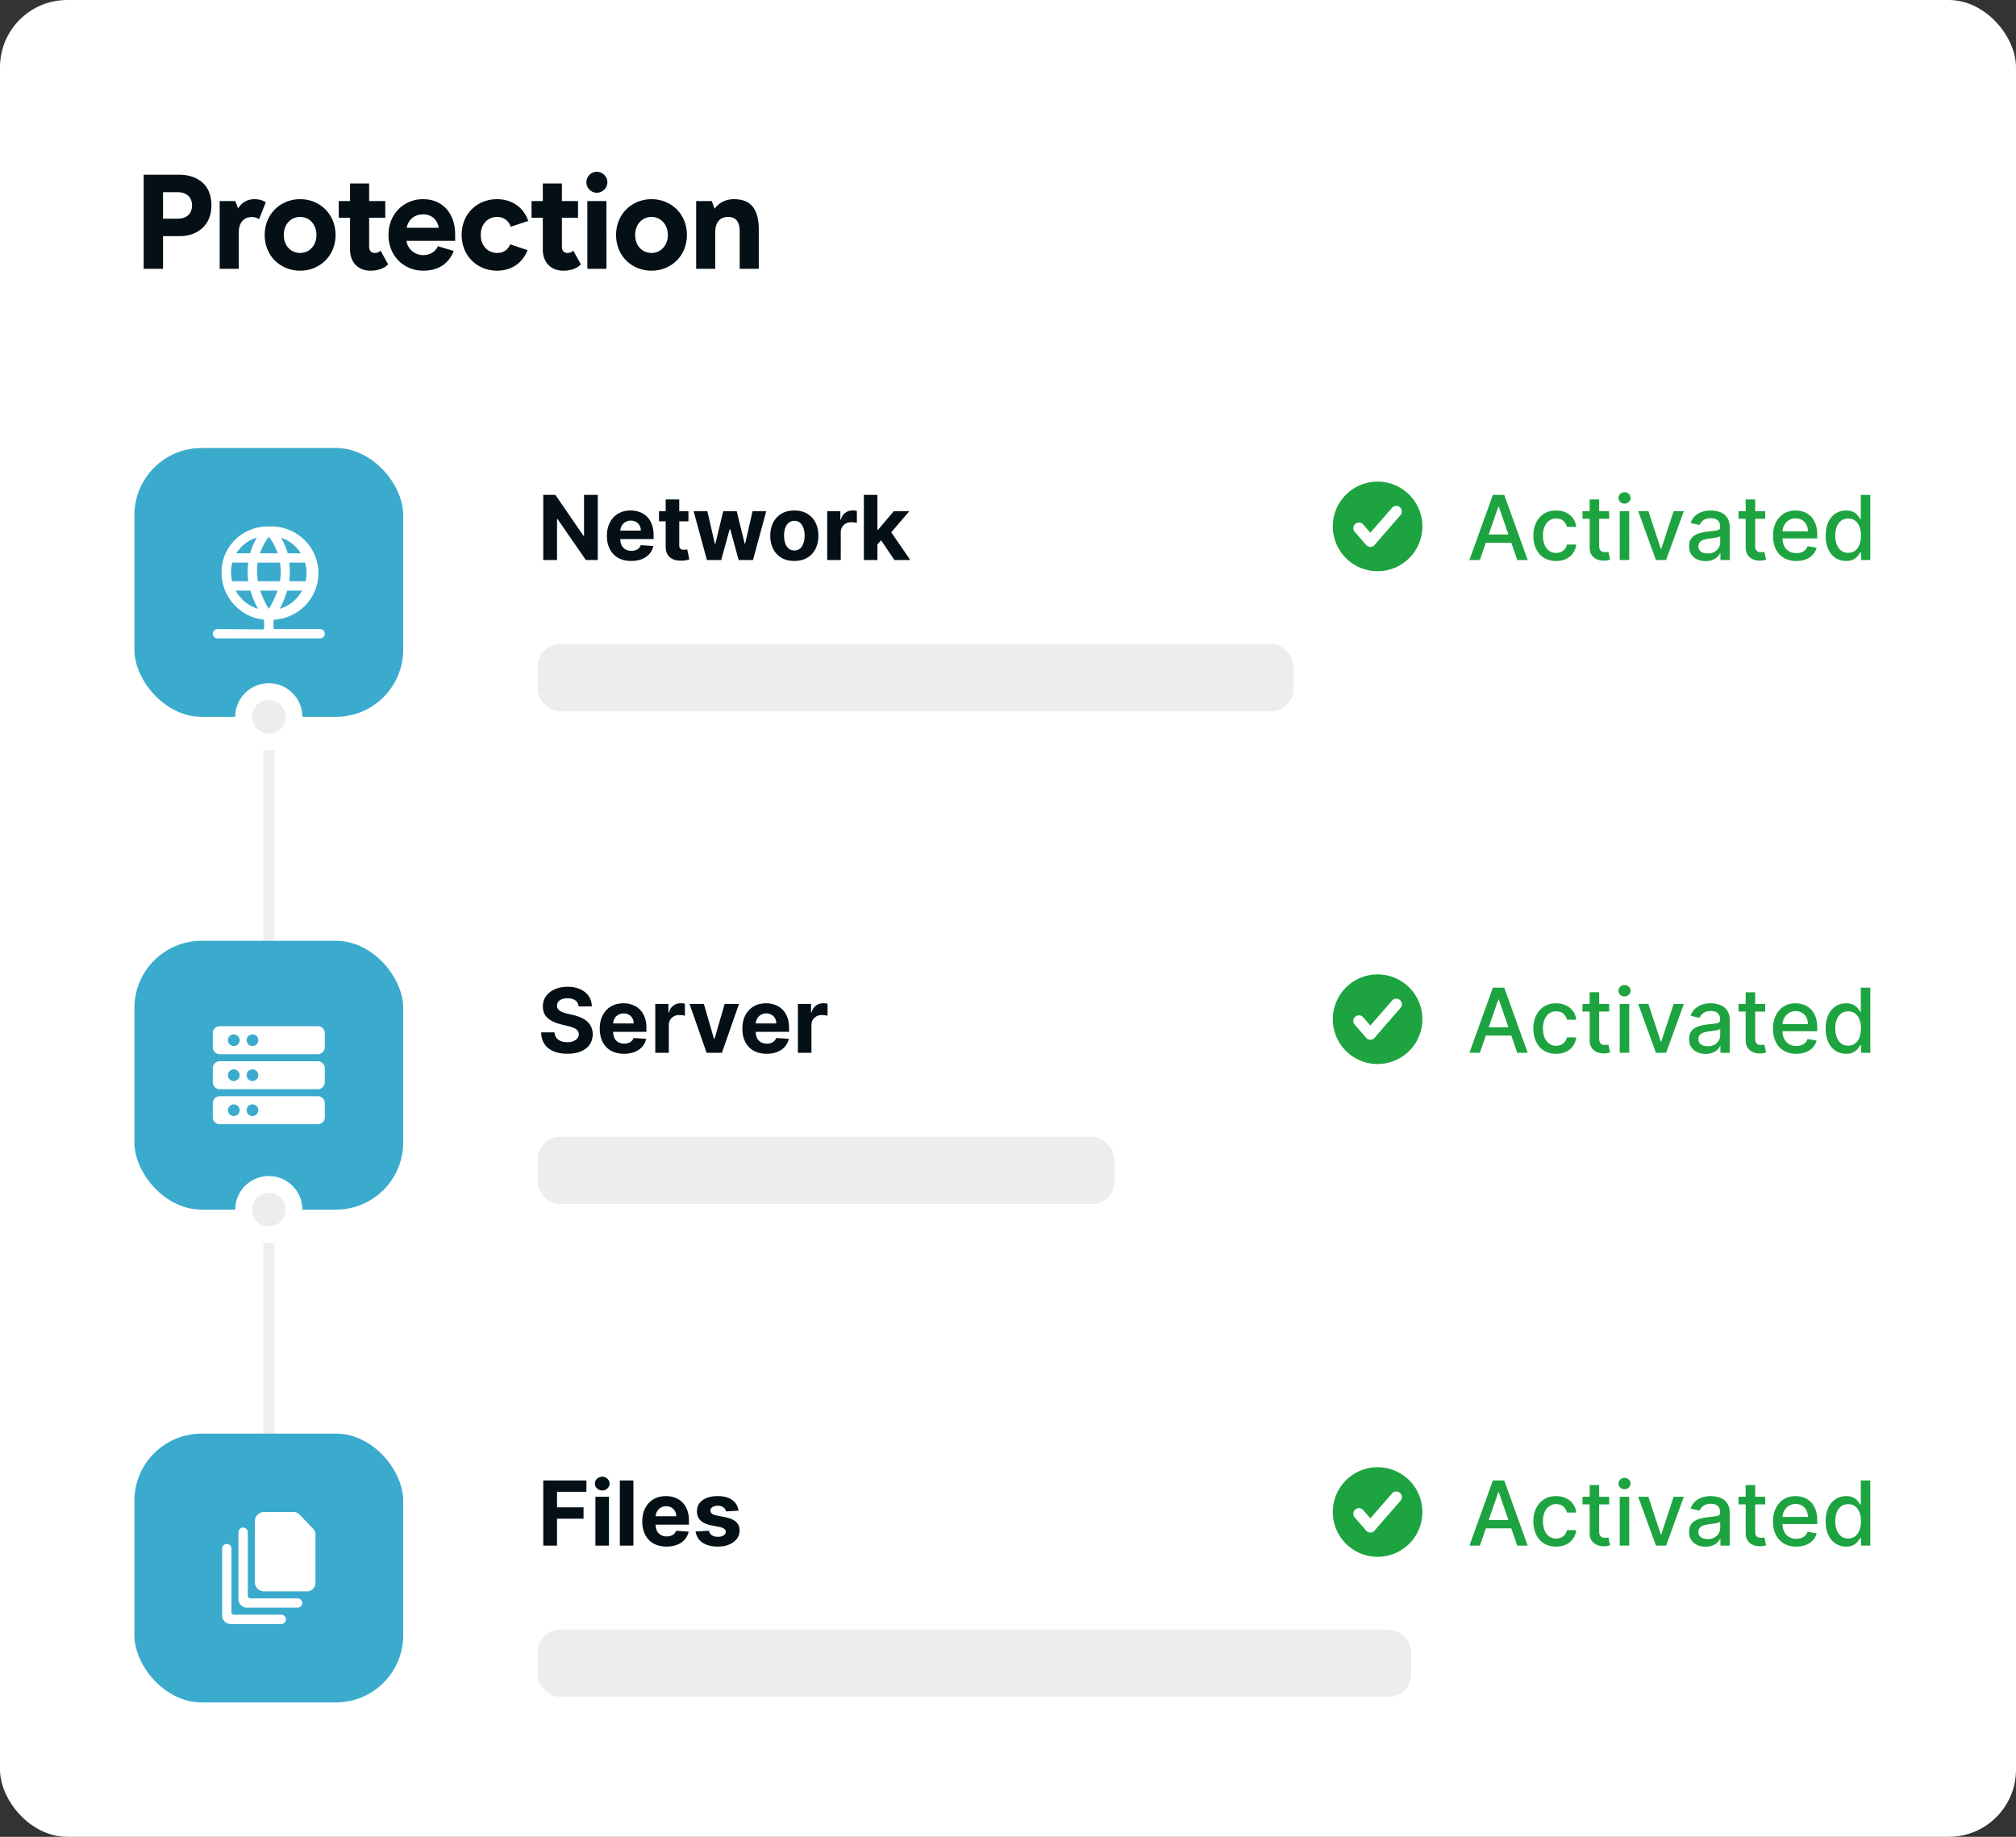 <svg xmlns="http://www.w3.org/2000/svg" xmlns:xlink="http://www.w3.org/1999/xlink" width="360" height="328" fill="none" xmlns:v="https://vecta.io/nano"><rect width="100%" height="100%" fill="#333333" stroke="none"/><style><![CDATA[.B{fill:#fff}.C{fill:#1da440}.D{fill:#040f16}.E{fill-rule:evenodd}.F{fill:#3aabcc}.G{fill:#ecedee}]]></style><rect width="360" height="328" rx="12" class="B"/><path d="M25.656 48h3.456v-5.832h3.072c2.64 0 5.568-1.608 5.568-5.496 0-4.056-2.928-5.472-5.784-5.472h-6.312V48zm3.456-8.952V34.32h2.592c1.92 0 2.592 1.224 2.592 2.328 0 1.152-.6 2.4-2.568 2.4h-2.616zM39.231 48h3.408v-6.504c0-1.848 1.008-2.736 2.28-2.736.672 0 1.104.192 1.344.384l1.2-3.024c-.432-.288-1.104-.552-2.04-.552-1.488 0-2.448.864-2.904 1.656l-.504-1.32h-2.784V48zm14.375.336c3.456 0 6.312-2.616 6.312-6.384s-2.856-6.384-6.312-6.384c-3.48 0-6.336 2.616-6.336 6.384s2.832 6.384 6.336 6.384zm0-3.168c-1.68 0-2.928-1.296-2.928-3.216 0-1.896 1.248-3.216 2.928-3.216 1.608 0 2.904 1.32 2.904 3.216 0 1.92-1.296 3.216-2.904 3.216zm12.527 3.168c1.8 0 2.784-.696 3.168-1.128l-1.344-2.448c-.216.216-.528.408-1.032.408-.648 0-1.008-.384-1.008-1.152V38.88h2.88v-2.976h-2.88V32.76h-3.408v3.144h-2.016v2.976h2.016v5.664c0 2.544 1.704 3.792 3.624 3.792zm15.144-5.328v-1.152c0-3.672-2.16-6.288-5.736-6.288-3.432 0-6.168 2.64-6.168 6.384 0 3.84 2.832 6.384 6.192 6.384 2.976 0 4.704-1.512 5.448-3.528l-2.832-.84c-.24.624-1.032 1.584-2.616 1.584-1.68 0-2.832-1.272-2.976-2.544h8.688zm-2.952-2.328h-5.712c.24-1.224 1.176-2.4 2.952-2.4 2.04 0 2.736 1.68 2.76 2.4zm10.451 7.656c2.568 0 4.56-1.392 5.424-3.672l-3.096-1.032c-.384.984-1.224 1.536-2.328 1.536-1.704 0-2.928-1.32-2.928-3.216 0-1.92 1.224-3.216 2.928-3.216 1.176 0 2.064.672 2.424 1.752l3.12-1.032c-.768-2.376-2.88-3.888-5.544-3.888-3.576 0-6.336 2.616-6.336 6.384s2.808 6.384 6.336 6.384zm11.778 0c1.8 0 2.784-.696 3.168-1.128l-1.344-2.448c-.216.216-.528.408-1.032.408-.648 0-1.008-.384-1.008-1.152V38.88h2.88v-2.976h-2.88V32.76h-3.409v3.144h-2.016v2.976h2.016v5.664c0 2.544 1.704 3.792 3.624 3.792zm6.01-13.92c1.032 0 1.896-.84 1.896-1.872 0-1.008-.864-1.872-1.896-1.872-1.008 0-1.848.864-1.848 1.872a1.87 1.87 0 0 0 1.848 1.872zM104.883 48h3.408V35.904h-3.408V48zm11.468.336c3.456 0 6.312-2.616 6.312-6.384s-2.856-6.384-6.312-6.384c-3.48 0-6.336 2.616-6.336 6.384s2.832 6.384 6.336 6.384zm0-3.168c-1.68 0-2.928-1.296-2.928-3.216 0-1.896 1.248-3.216 2.928-3.216 1.608 0 2.904 1.32 2.904 3.216 0 1.92-1.296 3.216-2.904 3.216zM124.313 48h3.408v-6.504c0-1.896.936-2.76 2.28-2.76 1.248 0 2.088.672 2.088 2.616V48h3.408v-7.008c0-3.72-1.488-5.424-4.416-5.424-1.8 0-2.832.864-3.48 1.704l-.504-1.368h-2.784V48z" class="D"/><path d="M47 128h2v40h-2v-40zm0 88h2v40h-2v-40z" fill="#efeef0" class="E"/><path d="M106.744 88.364V100h-2.125l-5.062-7.324h-.085V100h-2.46V88.364h2.159l5.022 7.318h.102v-7.318h2.449zm5.965 11.806c-.898 0-1.671-.181-2.318-.545s-1.141-.886-1.489-1.557-.523-1.472-.523-2.392c0-.898.175-1.686.523-2.364a3.86 3.86 0 0 1 1.472-1.585c.636-.379 1.382-.568 2.238-.568.576 0 1.112.093 1.608.278s.936.456 1.307.824.667.83.875 1.386.312 1.201.312 1.943v.665h-7.369v-1.5h5.091a1.86 1.86 0 0 0-.227-.926 1.63 1.63 0 0 0-.631-.631c-.265-.155-.574-.233-.926-.233-.367 0-.693.085-.977.256s-.5.392-.659.676-.241.593-.245.938v1.426c0 .432.08.805.239 1.119a1.75 1.75 0 0 0 .687.727c.296.17.646.256 1.052.256a2.28 2.28 0 0 0 .738-.114 1.53 1.53 0 0 0 .574-.341 1.49 1.49 0 0 0 .364-.557l2.238.148c-.113.538-.346 1.008-.699 1.409s-.799.708-1.352.932-1.183.329-1.903.329zm10.227-8.897v1.818h-5.256v-1.818h5.256zm-4.062-2.091h2.42v8.136c0 .224.034.398.102.523s.163.206.284.256.269.074.432.074c.114 0 .227-.01.341-.029l.261-.051.381 1.801c-.121.038-.291.082-.511.131s-.487.085-.801.096c-.584.023-1.095-.055-1.534-.233s-.775-.455-1.017-.83-.362-.849-.358-1.42v-8.455zm7.36 10.818l-2.375-8.727h2.449l1.353 5.864h.079l1.409-5.864h2.404l1.431 5.83h.074l1.33-5.83h2.443L134.462 100h-2.563l-1.5-5.489h-.108l-1.5 5.489h-2.557zm15.613.17c-.883 0-1.646-.187-2.29-.562s-1.135-.905-1.483-1.58-.523-1.464-.523-2.358c0-.902.174-1.689.523-2.364a3.8 3.8 0 0 1 1.483-1.579c.644-.379 1.407-.568 2.29-.568s1.644.189 2.284.568 1.14.901 1.488 1.579.523 1.462.523 2.364c0 .894-.174 1.68-.523 2.358s-.844 1.201-1.488 1.58-1.402.562-2.284.562zm.011-1.874c.401 0 .737-.114 1.006-.341s.471-.545.608-.943.21-.85.21-1.358-.07-.96-.21-1.358-.339-.712-.608-.943-.605-.347-1.006-.347-.746.115-1.023.347-.479.545-.619.943-.205.85-.205 1.358.069.96.205 1.358.347.712.619.943.618.341 1.023.341zm5.858 1.704v-8.727h2.346v1.523h.091c.16-.542.427-.951.802-1.227s.806-.421 1.295-.421a3.65 3.65 0 0 1 .392.023c.14.015.263.036.369.063v2.148c-.113-.034-.27-.064-.471-.091a4.25 4.25 0 0 0-.551-.04c-.356 0-.675.078-.955.233a1.72 1.72 0 0 0-.659.636c-.159.273-.239.587-.239.943V100h-2.42zm8.74-2.511l.006-2.903h.352l2.795-3.312h2.779l-3.756 4.386h-.574l-1.602 1.83zM154.263 100V88.364h2.42V100h-2.42zm5.454 0l-2.568-3.801 1.614-1.71 3.79 5.511h-2.836z" class="D"/><g clip-path="url(#A)" class="C E"><path d="M246 102a8 8 0 1 0 0-16 8 8 0 1 0 0 16zm4.088-10.01a1 1 0 1 0-1.509-1.313l-3.874 4.451-1.284-1.475a1 1 0 0 0-1.509 1.313l2.052 2.357a1 1 0 0 0 1.411.098 1.01 1.01 0 0 0 .214-.262l4.499-5.169z"/></g><path d="M264.261 100h-1.863l4.187-11.636h2.029L272.801 100h-1.863l-3.29-9.523h-.091L264.261 100zm.313-4.557h6.045v1.477h-6.045v-1.477zm13.307 4.733c-.845 0-1.572-.191-2.182-.574s-1.072-.919-1.398-1.597-.489-1.455-.489-2.33c0-.886.167-1.669.5-2.347s.804-1.214 1.41-1.596 1.32-.574 2.142-.574c.663 0 1.253.123 1.772.369s.938.583 1.256 1.023.513.953.574 1.54h-1.654c-.09-.409-.299-.761-.624-1.057s-.754-.443-1.296-.443a2.11 2.11 0 0 0-1.244.375c-.353.246-.627.599-.824 1.057s-.296.992-.296 1.614c0 .636.097 1.186.29 1.648s.466.82.818 1.074.775.381 1.256.381a2.11 2.11 0 0 0 .875-.176 1.79 1.79 0 0 0 .665-.517 1.93 1.93 0 0 0 .38-.807h1.654c-.061.564-.244 1.068-.551 1.511s-.718.792-1.233 1.046-1.112.38-1.801.38zm9.476-8.903v1.364h-4.768v-1.364h4.768zm-3.489-2.091h1.699v8.256c0 .329.049.578.147.744s.226.275.381.335.332.085.517.085c.137 0 .256-.01.358-.028l.239-.045.307 1.403c-.099.038-.239.076-.421.113s-.409.065-.682.069c-.447.007-.863-.072-1.25-.239a2.14 2.14 0 0 1-.937-.773c-.239-.349-.358-.786-.358-1.312v-8.608zM289.236 100v-8.727h1.699V100h-1.699zm.858-10.074a1.08 1.08 0 0 1-.762-.295.96.96 0 0 1-.312-.716.95.95 0 0 1 .312-.716 1.07 1.07 0 0 1 .762-.301c.295 0 .547.1.755.301a.94.94 0 0 1 .319.716.95.95 0 0 1-.319.716c-.208.197-.46.295-.755.295zm10.592 1.347L297.521 100h-1.818l-3.17-8.727h1.824l2.21 6.716h.091l2.204-6.716h1.824zm3.886 8.92c-.553 0-1.053-.102-1.5-.307s-.801-.509-1.062-.903-.386-.877-.386-1.449c0-.492.094-.898.284-1.216s.445-.57.767-.756.682-.326 1.079-.421a10.75 10.75 0 0 1 1.216-.216l1.273-.148c.326-.042.562-.108.71-.199s.222-.239.222-.443v-.04c0-.496-.14-.881-.421-1.153s-.689-.409-1.238-.409c-.572 0-1.023.127-1.353.381s-.551.528-.676.835l-1.596-.364c.189-.53.466-.958.829-1.284a3.37 3.37 0 0 1 1.267-.716c.477-.152.979-.227 1.506-.227.348 0 .718.042 1.108.125a3.24 3.24 0 0 1 1.102.443c.345.216.627.525.847.926s.329.915.329 1.551V100h-1.659v-1.193h-.068c-.11.22-.275.436-.494.648s-.502.388-.847.529-.757.21-1.239.21zm.37-1.364c.469 0 .871-.093 1.204-.278s.593-.428.767-.727.267-.627.267-.972v-1.125c-.06.061-.178.117-.352.17s-.365.093-.585.131l-.642.097-.523.068a4.2 4.2 0 0 0-.903.21c-.269.099-.485.24-.648.426s-.239.424-.239.727c0 .421.156.739.466.955s.707.318 1.188.318zm10.274-7.557v1.364h-4.767v-1.364h4.767zm-3.489-2.091h1.699v8.256c0 .329.049.578.148.744s.225.275.381.335.331.085.517.085a2 2 0 0 0 .358-.028l.238-.045.307 1.403c-.098.038-.239.076-.42.113s-.41.065-.682.069c-.447.007-.864-.072-1.25-.239s-.699-.424-.938-.773-.358-.786-.358-1.312v-8.608zm9.036 10.994c-.86 0-1.601-.184-2.222-.551a3.74 3.74 0 0 1-1.432-1.562c-.333-.674-.5-1.464-.5-2.369 0-.894.167-1.682.5-2.364s.807-1.214 1.409-1.596c.607-.383 1.315-.574 2.125-.574.493 0 .97.081 1.432.244s.877.419 1.245.767.657.801.869 1.358.318 1.225.318 2.017v.602h-6.937v-1.273h5.272c0-.447-.091-.843-.272-1.187s-.438-.623-.767-.824-.709-.301-1.148-.301c-.477 0-.894.117-1.25.352s-.625.534-.818.909-.284.775-.284 1.21v.994c0 .583.102 1.08.306 1.489a2.22 2.22 0 0 0 .87.938c.371.212.805.318 1.301.318.322 0 .615-.045.881-.136a1.9 1.9 0 0 0 .687-.42c.193-.186.341-.415.443-.687l1.608.29c-.129.474-.36.888-.693 1.244s-.744.627-1.244.824-1.063.29-1.699.29zm8.896-.006c-.704 0-1.333-.18-1.886-.539s-.981-.881-1.296-1.551-.466-1.483-.466-2.426.158-1.75.472-2.42.754-1.184 1.307-1.54 1.18-.534 1.88-.534c.542 0 .978.091 1.307.273.334.178.591.386.773.625s.33.449.432.631h.102v-4.324h1.699V100h-1.659v-1.358h-.142c-.102.186-.25.398-.443.636s-.451.447-.784.625-.766.267-1.296.267zm.375-1.448c.489 0 .902-.129 1.239-.386s.598-.623.772-1.085.267-1 .267-1.614c0-.606-.087-1.136-.261-1.591s-.43-.809-.767-1.062-.754-.381-1.25-.381c-.511 0-.937.133-1.278.398s-.599.627-.773 1.085-.256.975-.256 1.551a4.45 4.45 0 0 0 .262 1.574c.174.466.431.835.772 1.108s.769.403 1.273.403z" class="C"/><rect x="24" y="80" width="48" height="48" rx="12" class="F"/><path d="M57.157 112.334h-8.111c-.056 0-.109-.022-.149-.061s-.062-.092-.062-.147v-1.458a8.48 8.48 0 0 0 5.84-2.731c1.503-1.639 2.285-3.801 2.175-6.01a8.3 8.3 0 0 0-2.765-5.769c-1.66-1.485-3.848-2.257-6.084-2.148a8.32 8.32 0 0 0-3.219.564 8.24 8.24 0 0 0-2.743 1.757c-.786.761-1.41 1.67-1.834 2.674s-.64 2.08-.635 3.168c-.028 2.094.733 4.123 2.136 5.693s3.346 2.569 5.452 2.802v1.516c0 .055-.022.108-.062.147s-.093.061-.149.061l-8.103-.058a.85.85 0 0 0-.596.244c-.158.156-.247.368-.247.589s.089.433.247.589a.85.85 0 0 0 .596.244h18.314a.85.85 0 0 0 .596-.244c.158-.156.247-.368.247-.589s-.089-.433-.247-.589a.85.85 0 0 0-.596-.244zm-7.209-3.623c.564-1.031 1.011-2.12 1.332-3.248h2.665c-.417.774-.985 1.46-1.67 2.018a6.78 6.78 0 0 1-2.326 1.23zm4.528-8.246c.325 1.084.357 2.232.093 3.332h-2.926a12.26 12.26 0 0 0 0-3.332h2.833zm-.759-1.666h-2.344c-.274-.971-.673-1.903-1.189-2.774 1.465.496 2.712 1.476 3.533 2.774zM48 95.843c.687.894 1.223 1.893 1.585 2.957h-3.162c.363-1.062.895-2.061 1.577-2.957zm-1.99 4.622h3.988a10.53 10.53 0 0 1 0 3.332h-3.946c-.191-1.102-.205-2.226-.042-3.332zm-.135-4.472c-.523.88-.928 1.824-1.206 2.807h-2.462c.833-1.348 2.138-2.347 3.668-2.807zm-4.418 7.804a6.92 6.92 0 0 1-.202-1.624 6.68 6.68 0 0 1 .228-1.708h2.85c-.156 1.105-.156 2.227 0 3.332h-2.875zm.632 1.666h2.639a16.05 16.05 0 0 0 1.332 3.256c-1.7-.534-3.122-1.702-3.963-3.256h-.008zm7.454 0c-.383 1.144-.9 2.24-1.543 3.265-.637-1.027-1.151-2.122-1.535-3.265h3.078z" class="B"/><g class="G"><circle cx="48" cy="128" r="4.5" stroke="#fff" stroke-width="3"/><rect x="96" y="115" width="135" height="12" rx="4"/></g><path d="M103.324 179.71c-.046-.458-.241-.814-.585-1.068s-.813-.381-1.404-.381c-.401 0-.74.057-1.017.171s-.489.263-.636.46-.216.42-.216.67c-.008.209.036.391.131.546a1.36 1.36 0 0 0 .403.403 3.01 3.01 0 0 0 .591.29c.223.08.462.148.716.205l1.045.25c.508.113.974.265 1.398.454s.792.423 1.102.699a2.91 2.91 0 0 1 .722.977c.174.375.263.805.267 1.29-.004.712-.186 1.33-.546 1.852s-.871.923-1.545 1.211-1.479.426-2.426.426c-.94 0-1.758-.144-2.455-.432s-1.235-.714-1.625-1.278c-.386-.569-.589-1.271-.608-2.108h2.381c.027.39.138.715.335.977.201.257.468.453.801.585a3.18 3.18 0 0 0 1.142.193c.417 0 .779-.06 1.086-.182s.551-.289.721-.505.256-.464.256-.745c0-.261-.078-.481-.233-.659s-.375-.329-.67-.454a6.81 6.81 0 0 0-1.074-.341l-1.267-.318c-.981-.239-1.756-.612-2.324-1.12s-.85-1.191-.847-2.051c-.004-.704.184-1.32.563-1.846s.907-.938 1.574-1.233 1.425-.443 2.273-.443c.864 0 1.618.147 2.262.443s1.151.706 1.511 1.233.545 1.136.557 1.829h-2.358zm8.104 8.46c-.898 0-1.671-.181-2.319-.545s-1.14-.886-1.488-1.557-.523-1.471-.523-2.392c0-.898.174-1.685.523-2.364s.839-1.206 1.471-1.585 1.383-.568 2.239-.568c.576 0 1.112.093 1.608.279a3.56 3.56 0 0 1 1.307.823c.375.368.666.83.875 1.387s.312 1.2.312 1.943v.665h-7.369v-1.5h5.091c0-.349-.076-.658-.227-.926a1.63 1.63 0 0 0-.631-.631c-.265-.155-.574-.233-.926-.233a1.86 1.86 0 0 0-.978.256 1.79 1.79 0 0 0-.659.676 1.91 1.91 0 0 0-.244.937v1.426c0 .432.08.805.239 1.12s.392.557.687.727.646.256 1.051.256c.269 0 .515-.038.739-.114s.415-.189.574-.341.28-.337.363-.557l2.239.148a3.05 3.05 0 0 1-.699 1.409c-.348.398-.799.708-1.352.932s-1.184.329-1.903.329zm5.585-.17v-8.727h2.346v1.522h.091c.159-.541.426-.95.801-1.227s.807-.42 1.296-.42a3.69 3.69 0 0 1 .392.022 2.81 2.81 0 0 1 .369.063v2.148a3.1 3.1 0 0 0-.471-.091c-.201-.027-.385-.04-.551-.04-.357 0-.675.078-.955.233s-.496.364-.659.636-.239.587-.239.943V188h-2.42zm14.949-8.727L128.911 188h-2.728l-3.051-8.727h2.557l1.812 6.244h.091l1.807-6.244h2.563zm4.934 8.897c-.897 0-1.67-.181-2.318-.545s-1.14-.886-1.489-1.557-.522-1.471-.522-2.392c0-.898.174-1.685.522-2.364s.84-1.206 1.472-1.585 1.383-.568 2.239-.568a4.55 4.55 0 0 1 1.608.279c.5.181.935.456 1.306.823s.667.83.875 1.387.313 1.2.313 1.943v.665h-7.369v-1.5h5.091c0-.349-.076-.658-.228-.926a1.62 1.62 0 0 0-.63-.631c-.266-.155-.574-.233-.927-.233-.367 0-.693.085-.977.256a1.79 1.79 0 0 0-.659.676 1.91 1.91 0 0 0-.244.937v1.426c0 .432.079.805.238 1.12s.392.557.688.727.646.256 1.051.256c.269 0 .515-.038.739-.114a1.54 1.54 0 0 0 .574-.341c.159-.151.28-.337.363-.557l2.239.148a3.06 3.06 0 0 1-.699 1.409c-.348.398-.799.708-1.352.932s-1.184.329-1.904.329zm5.586-.17v-8.727h2.346v1.522h.091c.159-.541.426-.95.801-1.227s.807-.42 1.296-.42a3.69 3.69 0 0 1 .392.022 2.81 2.81 0 0 1 .369.063v2.148c-.114-.034-.271-.065-.472-.091a4.14 4.14 0 0 0-.551-.04c-.356 0-.674.078-.954.233s-.496.364-.659.636-.239.587-.239.943V188h-2.42z" class="D"/><g clip-path="url(#B)" class="C E"><use xlink:href="#D"/></g><path d="M264.261 188h-1.863l4.187-11.636h2.029L272.801 188h-1.863l-3.29-9.523h-.091L264.261 188zm.313-4.557h6.045v1.477h-6.045v-1.477zm13.307 4.733c-.845 0-1.572-.191-2.182-.574s-1.072-.918-1.398-1.596-.489-1.455-.489-2.33c0-.886.167-1.668.5-2.346s.804-1.214 1.41-1.597 1.32-.574 2.142-.574c.663 0 1.253.123 1.772.369s.938.584 1.256 1.023.513.953.574 1.54h-1.654a1.98 1.98 0 0 0-.624-1.057c-.322-.295-.754-.443-1.296-.443a2.11 2.11 0 0 0-1.244.375c-.353.246-.627.598-.824 1.057s-.296.992-.296 1.613c0 .637.097 1.186.29 1.648s.466.82.818 1.074.775.381 1.256.381a2.1 2.1 0 0 0 .875-.177 1.78 1.78 0 0 0 .665-.517c.182-.223.309-.492.38-.806h1.654c-.061.564-.244 1.068-.551 1.511s-.718.792-1.233 1.045-1.112.381-1.801.381zm9.476-8.903v1.363h-4.768v-1.363h4.768zm-3.489-2.091h1.699v8.256c0 .329.049.577.147.744s.226.274.381.335.332.085.517.085c.137 0 .256-.009.358-.028l.239-.046.307 1.404c-.099.038-.239.076-.421.113-.182.042-.409.065-.682.069-.447.007-.863-.072-1.25-.239a2.14 2.14 0 0 1-.937-.773c-.239-.348-.358-.786-.358-1.312v-8.608zM289.236 188v-8.727h1.699V188h-1.699zm.858-10.074a1.08 1.08 0 0 1-.762-.295c-.208-.201-.312-.44-.312-.716a.95.95 0 0 1 .312-.716 1.07 1.07 0 0 1 .762-.301c.295 0 .547.1.755.301.213.197.319.435.319.716a.95.95 0 0 1-.319.716c-.208.197-.46.295-.755.295zm10.592 1.347L297.521 188h-1.818l-3.17-8.727h1.824l2.21 6.716h.091l2.204-6.716h1.824zm3.886 8.92c-.553 0-1.053-.102-1.5-.307a2.52 2.52 0 0 1-1.062-.903c-.258-.394-.386-.877-.386-1.449 0-.492.094-.898.284-1.216a2.1 2.1 0 0 1 .767-.756 4.04 4.04 0 0 1 1.079-.42 10.62 10.62 0 0 1 1.216-.216l1.273-.148c.326-.041.562-.108.71-.198s.222-.239.222-.444v-.039c0-.497-.14-.881-.421-1.154s-.689-.409-1.238-.409c-.572 0-1.023.127-1.353.381s-.551.528-.676.835l-1.596-.364c.189-.53.466-.958.829-1.284a3.38 3.38 0 0 1 1.267-.716 4.96 4.96 0 0 1 1.506-.227c.348 0 .718.042 1.108.125a3.25 3.25 0 0 1 1.102.443c.345.216.627.525.847.926s.329.915.329 1.552V188h-1.659v-1.193h-.068c-.11.22-.275.435-.494.648s-.502.388-.847.528-.757.21-1.239.21zm.37-1.363c.469 0 .871-.093 1.204-.279s.593-.428.767-.727.267-.627.267-.972v-1.125c-.06.061-.178.118-.352.171s-.365.093-.585.13l-.642.097-.523.068c-.329.042-.631.112-.903.21s-.485.241-.648.427c-.159.181-.239.424-.239.727 0 .42.156.738.466.954s.707.319 1.188.319zm10.274-7.557v1.363h-4.767v-1.363h4.767zm-3.489-2.091h1.699v8.256c0 .329.049.577.148.744s.225.274.381.335a1.52 1.52 0 0 0 .517.085c.136 0 .255-.009.358-.028l.238-.046.307 1.404a2.75 2.75 0 0 1-.42.113c-.182.042-.41.065-.682.069-.447.007-.864-.072-1.25-.239s-.699-.424-.938-.773-.358-.786-.358-1.312v-8.608zm9.036 10.994c-.86 0-1.601-.184-2.222-.551s-1.095-.892-1.432-1.563-.5-1.464-.5-2.369c0-.894.167-1.682.5-2.363s.807-1.214 1.409-1.597c.607-.383 1.315-.574 2.125-.574.493 0 .97.082 1.432.244s.877.419 1.245.767.657.802.869 1.358.318 1.226.318 2.017v.603h-6.937v-1.273h5.272c0-.447-.091-.843-.272-1.187a2.06 2.06 0 0 0-.767-.824c-.326-.201-.709-.302-1.148-.302-.477 0-.894.118-1.25.353s-.625.534-.818.909-.284.774-.284 1.21v.994c0 .584.102 1.08.306 1.489s.498.722.87.938.805.318 1.301.318c.322 0 .615-.046.881-.137s.494-.234.687-.42.341-.415.443-.688l1.608.29a2.91 2.91 0 0 1-.693 1.244c-.33.353-.744.627-1.244.824s-1.063.29-1.699.29zm8.896-.006a3.38 3.38 0 0 1-1.886-.539c-.55-.364-.981-.881-1.296-1.551-.31-.675-.466-1.483-.466-2.427s.158-1.75.472-2.42.754-1.184 1.307-1.54 1.18-.534 1.88-.534c.542 0 .978.091 1.307.273.334.178.591.386.773.625s.33.449.432.631h.102v-4.324h1.699V188h-1.659v-1.358h-.142c-.102.186-.25.398-.443.636s-.451.447-.784.625-.766.267-1.296.267zm.375-1.448c.489 0 .902-.129 1.239-.387s.598-.623.772-1.085.267-1 .267-1.614c0-.606-.087-1.136-.261-1.591s-.43-.808-.767-1.062-.754-.381-1.25-.381c-.511 0-.937.133-1.278.398s-.599.627-.773 1.085-.256.976-.256 1.551c0 .584.087 1.108.262 1.574s.431.835.772 1.108.769.404 1.273.404z" class="C"/><rect x="24" y="168" width="48" height="48" rx="12" class="F"/><path d="M56.75 183.25h-17.5A1.25 1.25 0 0 0 38 184.5v2.5a1.25 1.25 0 0 0 1.25 1.25h17.5A1.25 1.25 0 0 0 58 187v-2.5a1.25 1.25 0 0 0-1.25-1.25zm-16.042 2.5a1.04 1.04 0 0 1 .176-.579 1.03 1.03 0 0 1 .468-.383 1.04 1.04 0 0 1 .602-.06 1.05 1.05 0 0 1 .533.285c.145.145.245.332.285.534s.02.411-.059.602a1.04 1.04 0 0 1-.962.643c-.276 0-.541-.11-.737-.305a1.04 1.04 0 0 1-.305-.737zm4.375 1.042a1.04 1.04 0 0 1-1.021-1.245 1.04 1.04 0 0 1 .285-.534 1.05 1.05 0 0 1 .533-.285 1.04 1.04 0 0 1 .602.06c.19.078.353.212.467.383s.176.373.176.579a1.05 1.05 0 0 1-.305.737c-.097.096-.212.173-.338.225a1.03 1.03 0 0 1-.399.08zM56.75 189.5h-17.5a1.25 1.25 0 0 0-1.25 1.25v2.5a1.25 1.25 0 0 0 1.25 1.25h17.5a1.25 1.25 0 0 0 1.25-1.25v-2.5a1.25 1.25 0 0 0-1.25-1.25zM40.708 192a1.04 1.04 0 0 1 .176-.579 1.03 1.03 0 0 1 .468-.383 1.04 1.04 0 0 1 .602-.06 1.05 1.05 0 0 1 .533.285c.145.145.245.332.285.534s.02.411-.059.602a1.04 1.04 0 0 1-.962.643c-.276 0-.541-.11-.737-.305a1.04 1.04 0 0 1-.305-.737zm4.375 1.042a1.04 1.04 0 0 1-1.021-1.245 1.04 1.04 0 0 1 .285-.534 1.05 1.05 0 0 1 .533-.285 1.04 1.04 0 0 1 .602.06c.19.078.353.212.467.383s.176.373.176.579c0 .276-.11.541-.305.737a1.04 1.04 0 0 1-.737.305zm11.667 2.708h-17.5A1.25 1.25 0 0 0 38 197v2.5a1.25 1.25 0 0 0 1.25 1.25h17.5A1.25 1.25 0 0 0 58 199.5V197a1.25 1.25 0 0 0-1.25-1.25zm-16.042 2.5a1.04 1.04 0 0 1 .176-.579 1.03 1.03 0 0 1 .468-.383 1.04 1.04 0 0 1 .602-.06 1.05 1.05 0 0 1 .533.285c.145.145.245.332.285.534s.02.411-.059.602a1.04 1.04 0 0 1-.962.643c-.276 0-.541-.11-.737-.305a1.04 1.04 0 0 1-.305-.737zm4.375 1.042a1.04 1.04 0 0 1-1.021-1.245 1.04 1.04 0 0 1 .285-.534 1.05 1.05 0 0 1 .533-.285 1.04 1.04 0 0 1 .602.06c.19.078.353.212.467.383s.176.373.176.579c0 .276-.11.541-.305.737a1.04 1.04 0 0 1-.737.305z" class="B"/><g class="G"><circle cx="48" cy="216" r="4.5" stroke="#fff" stroke-width="3"/><rect x="96" y="203" width="103" height="12" rx="4"/></g><path d="M97.011 276v-11.636h7.705v2.028h-5.244v2.773h4.733v2.028h-4.733V276h-2.46zm9.314 0v-8.727h2.421V276h-2.421zm1.216-9.852c-.36 0-.668-.12-.926-.358a1.16 1.16 0 0 1-.381-.87c0-.333.127-.619.381-.858s.566-.363.926-.363.667.121.921.363a1.13 1.13 0 0 1 .386.858c0 .338-.129.627-.386.87a1.3 1.3 0 0 1-.921.358zm5.564-1.784V276h-2.42v-11.636h2.42zm5.916 11.806c-.897 0-1.67-.181-2.318-.545s-1.14-.886-1.489-1.557-.522-1.471-.522-2.392c0-.898.174-1.685.522-2.364s.84-1.206 1.472-1.585 1.383-.568 2.239-.568a4.55 4.55 0 0 1 1.608.279c.5.181.935.456 1.306.823s.667.83.875 1.387.313 1.2.313 1.943v.665h-7.369v-1.5h5.091c0-.349-.076-.658-.228-.926a1.62 1.62 0 0 0-.63-.631c-.266-.155-.574-.233-.927-.233-.367 0-.693.085-.977.256a1.79 1.79 0 0 0-.659.676 1.91 1.91 0 0 0-.244.937v1.426c0 .432.079.805.238 1.12s.392.557.688.727.646.256 1.051.256c.269 0 .515-.038.739-.114a1.54 1.54 0 0 0 .574-.341c.159-.151.28-.337.363-.557l2.239.148a3.06 3.06 0 0 1-.699 1.409c-.348.398-.799.708-1.352.932s-1.184.329-1.904.329zm12.847-6.409l-2.216.137a1.15 1.15 0 0 0-.244-.512 1.3 1.3 0 0 0-.495-.369c-.2-.095-.441-.142-.721-.142-.375 0-.692.08-.949.239s-.386.363-.386.625a.67.67 0 0 0 .25.528c.166.144.452.26.857.347l1.58.318c.849.174 1.481.454 1.898.841s.625.894.625 1.522c0 .572-.169 1.074-.506 1.506s-.792.769-1.375 1.011-1.248.358-2.006.358c-1.155 0-2.075-.24-2.761-.721a2.81 2.81 0 0 1-1.199-1.977l2.381-.125c.072.352.246.621.523.806s.63.273 1.062.273c.424 0 .765-.081 1.023-.244s.394-.381.398-.642c-.004-.22-.097-.4-.279-.54s-.462-.254-.841-.33l-1.511-.301c-.852-.17-1.487-.466-1.904-.886s-.619-.956-.619-1.608c0-.561.152-1.044.455-1.449s.736-.718 1.289-.937 1.209-.33 1.955-.33c1.102 0 1.97.233 2.602.699.637.466 1.008 1.1 1.114 1.903z" class="D"/><g clip-path="url(#C)" class="C E"><path d="M246 278a8 8 0 1 0 0-16 8 8 0 1 0 0 16zm4.088-10.01a1 1 0 1 0-1.509-1.313l-3.874 4.451-1.284-1.475a1 1 0 1 0-1.509 1.313l2.052 2.357a1 1 0 0 0 1.411.098 1.02 1.02 0 0 0 .214-.262l4.499-5.169z"/></g><path d="M264.261 276h-1.863l4.187-11.636h2.029L272.801 276h-1.863l-3.29-9.523h-.091L264.261 276zm.313-4.557h6.045v1.477h-6.045v-1.477zm13.307 4.733c-.845 0-1.572-.191-2.182-.574s-1.072-.918-1.398-1.596-.489-1.455-.489-2.33c0-.886.167-1.668.5-2.346s.804-1.214 1.41-1.597 1.32-.574 2.142-.574c.663 0 1.253.123 1.772.369s.938.584 1.256 1.023.513.953.574 1.54h-1.654a1.98 1.98 0 0 0-.624-1.057c-.322-.295-.754-.443-1.296-.443a2.11 2.11 0 0 0-1.244.375c-.353.246-.627.598-.824 1.057-.197.454-.296.992-.296 1.613 0 .637.097 1.186.29 1.648s.466.82.818 1.074.775.381 1.256.381a2.1 2.1 0 0 0 .875-.177 1.78 1.78 0 0 0 .665-.517c.182-.223.309-.492.38-.806h1.654c-.061.564-.244 1.068-.551 1.511s-.718.792-1.233 1.045-1.112.381-1.801.381zm9.476-8.903v1.363h-4.768v-1.363h4.768zm-3.489-2.091h1.699v8.256c0 .329.049.577.147.744s.226.274.381.335.332.085.517.085c.137 0 .256-.009.358-.028l.239-.046.307 1.404c-.099.038-.239.076-.421.113s-.409.065-.682.069c-.447.007-.863-.072-1.25-.239a2.14 2.14 0 0 1-.937-.773c-.239-.348-.358-.786-.358-1.312v-8.608zM289.236 276v-8.727h1.699V276h-1.699zm.858-10.074a1.08 1.08 0 0 1-.762-.295c-.208-.201-.312-.44-.312-.716a.95.95 0 0 1 .312-.716 1.07 1.07 0 0 1 .762-.301c.295 0 .547.1.755.301.213.197.319.435.319.716a.95.95 0 0 1-.319.716c-.208.197-.46.295-.755.295zm10.592 1.347L297.521 276h-1.818l-3.17-8.727h1.824l2.21 6.716h.091l2.204-6.716h1.824zm3.886 8.92c-.553 0-1.053-.102-1.5-.307a2.52 2.52 0 0 1-1.062-.903c-.258-.394-.386-.877-.386-1.449 0-.492.094-.898.284-1.216a2.1 2.1 0 0 1 .767-.756 4.04 4.04 0 0 1 1.079-.42 10.62 10.62 0 0 1 1.216-.216l1.273-.148c.326-.041.562-.108.71-.198s.222-.239.222-.444v-.039c0-.497-.14-.881-.421-1.154s-.689-.409-1.238-.409c-.572 0-1.023.127-1.353.381s-.551.528-.676.835l-1.596-.364c.189-.53.466-.958.829-1.284a3.38 3.38 0 0 1 1.267-.716 4.96 4.96 0 0 1 1.506-.227c.348 0 .718.042 1.108.125a3.25 3.25 0 0 1 1.102.443c.345.216.627.525.847.926s.329.915.329 1.552V276h-1.659v-1.193h-.068c-.11.22-.275.435-.494.648s-.502.388-.847.528-.757.21-1.239.21zm.37-1.363c.469 0 .871-.093 1.204-.279s.593-.428.767-.727.267-.627.267-.972v-1.125c-.06.061-.178.118-.352.171s-.365.093-.585.13l-.642.097-.523.068c-.329.042-.631.112-.903.21s-.485.241-.648.427-.239.424-.239.727c0 .42.156.738.466.954s.707.319 1.188.319zm10.274-7.557v1.363h-4.767v-1.363h4.767zm-3.489-2.091h1.699v8.256c0 .329.049.577.148.744s.225.274.381.335a1.52 1.52 0 0 0 .517.085c.136 0 .255-.009.358-.028l.238-.046.307 1.404a2.75 2.75 0 0 1-.42.113c-.182.042-.41.065-.682.069-.447.007-.864-.072-1.25-.239s-.699-.424-.938-.773-.358-.786-.358-1.312v-8.608zm9.036 10.994c-.86 0-1.601-.184-2.222-.551s-1.095-.892-1.432-1.563-.5-1.464-.5-2.369c0-.894.167-1.682.5-2.363s.807-1.214 1.409-1.597c.607-.383 1.315-.574 2.125-.574.493 0 .97.082 1.432.244s.877.419 1.245.767.657.802.869 1.358.318 1.226.318 2.017v.603h-6.937v-1.273h5.272c0-.447-.091-.843-.272-1.187a2.06 2.06 0 0 0-.767-.824c-.326-.201-.709-.302-1.148-.302-.477 0-.894.118-1.25.353s-.625.534-.818.909-.284.774-.284 1.21v.994c0 .584.102 1.08.306 1.489s.498.722.87.938.805.318 1.301.318c.322 0 .615-.046.881-.137s.494-.234.687-.42.341-.415.443-.688l1.608.29a2.91 2.91 0 0 1-.693 1.244c-.33.353-.744.627-1.244.824s-1.063.29-1.699.29zm8.896-.006a3.38 3.38 0 0 1-1.886-.539c-.55-.364-.981-.881-1.296-1.551s-.466-1.483-.466-2.427.158-1.75.472-2.42.754-1.184 1.307-1.54 1.18-.534 1.88-.534c.542 0 .978.091 1.307.273.334.178.591.386.773.625s.33.449.432.631h.102v-4.324h1.699V276h-1.659v-1.358h-.142c-.102.186-.25.398-.443.636s-.451.447-.784.625-.766.267-1.296.267zm.375-1.448c.489 0 .902-.129 1.239-.387s.598-.623.772-1.085.267-1 .267-1.614c0-.606-.087-1.136-.261-1.591s-.43-.808-.767-1.062-.754-.381-1.25-.381c-.511 0-.937.133-1.278.398s-.599.627-.773 1.085-.256.976-.256 1.551c0 .584.087 1.108.262 1.574s.431.835.772 1.108.769.404 1.273.404z" class="C"/><rect x="24" y="256" width="48" height="48" rx="12" class="F"/><path d="M53.14 285.417h-8.475a.42.42 0 0 1-.295-.122c-.079-.078-.122-.184-.122-.295v-11.392a.83.83 0 0 0-.244-.589c-.156-.156-.368-.244-.589-.244s-.433.088-.589.244a.83.83 0 0 0-.244.589v11.95c0 .405.161.793.447 1.079s.674.446 1.078.446h9.033a.83.83 0 1 0 0-1.666zm-2.916 2.916h-8.475a.42.42 0 0 1-.295-.122c-.079-.078-.122-.184-.122-.294v-11.392a.83.83 0 1 0-1.666 0v11.95c0 .404.161.792.447 1.078s.674.447 1.078.447h9.033c.221 0 .433-.088.589-.244a.83.83 0 0 0 .244-.589c0-.221-.088-.433-.244-.59a.83.83 0 0 0-.589-.244zm5.676-15.358l-2.383-2.5c-.14-.148-.307-.266-.493-.347a1.52 1.52 0 0 0-.59-.128h-5.267a1.67 1.67 0 0 0-1.667 1.667V282.5a1.67 1.67 0 0 0 1.667 1.667h7.642c.404 0 .792-.161 1.078-.447s.447-.674.447-1.078v-8.609a1.48 1.48 0 0 0-.433-1.058z" class="B"/><rect x="96" y="291" width="156" height="12" rx="4" class="G"/><defs><clipPath id="A"><path transform="translate(238 86)" d="M0 0h16v16H0z" class="B"/></clipPath><clipPath id="B"><path transform="translate(238 174)" d="M0 0h16v16H0z" class="B"/></clipPath><clipPath id="C"><path transform="translate(238 262)" d="M0 0h16v16H0z" class="B"/></clipPath><path id="D" d="M246 190a8 8 0 1 0 0-16 8 8 0 1 0 0 16zm4.088-10.01a1 1 0 1 0-1.509-1.313l-3.874 4.451-1.284-1.475a1 1 0 1 0-1.509 1.313l2.052 2.357a1 1 0 0 0 1.411.098 1.02 1.02 0 0 0 .214-.262l4.499-5.169z"/></defs></svg>
